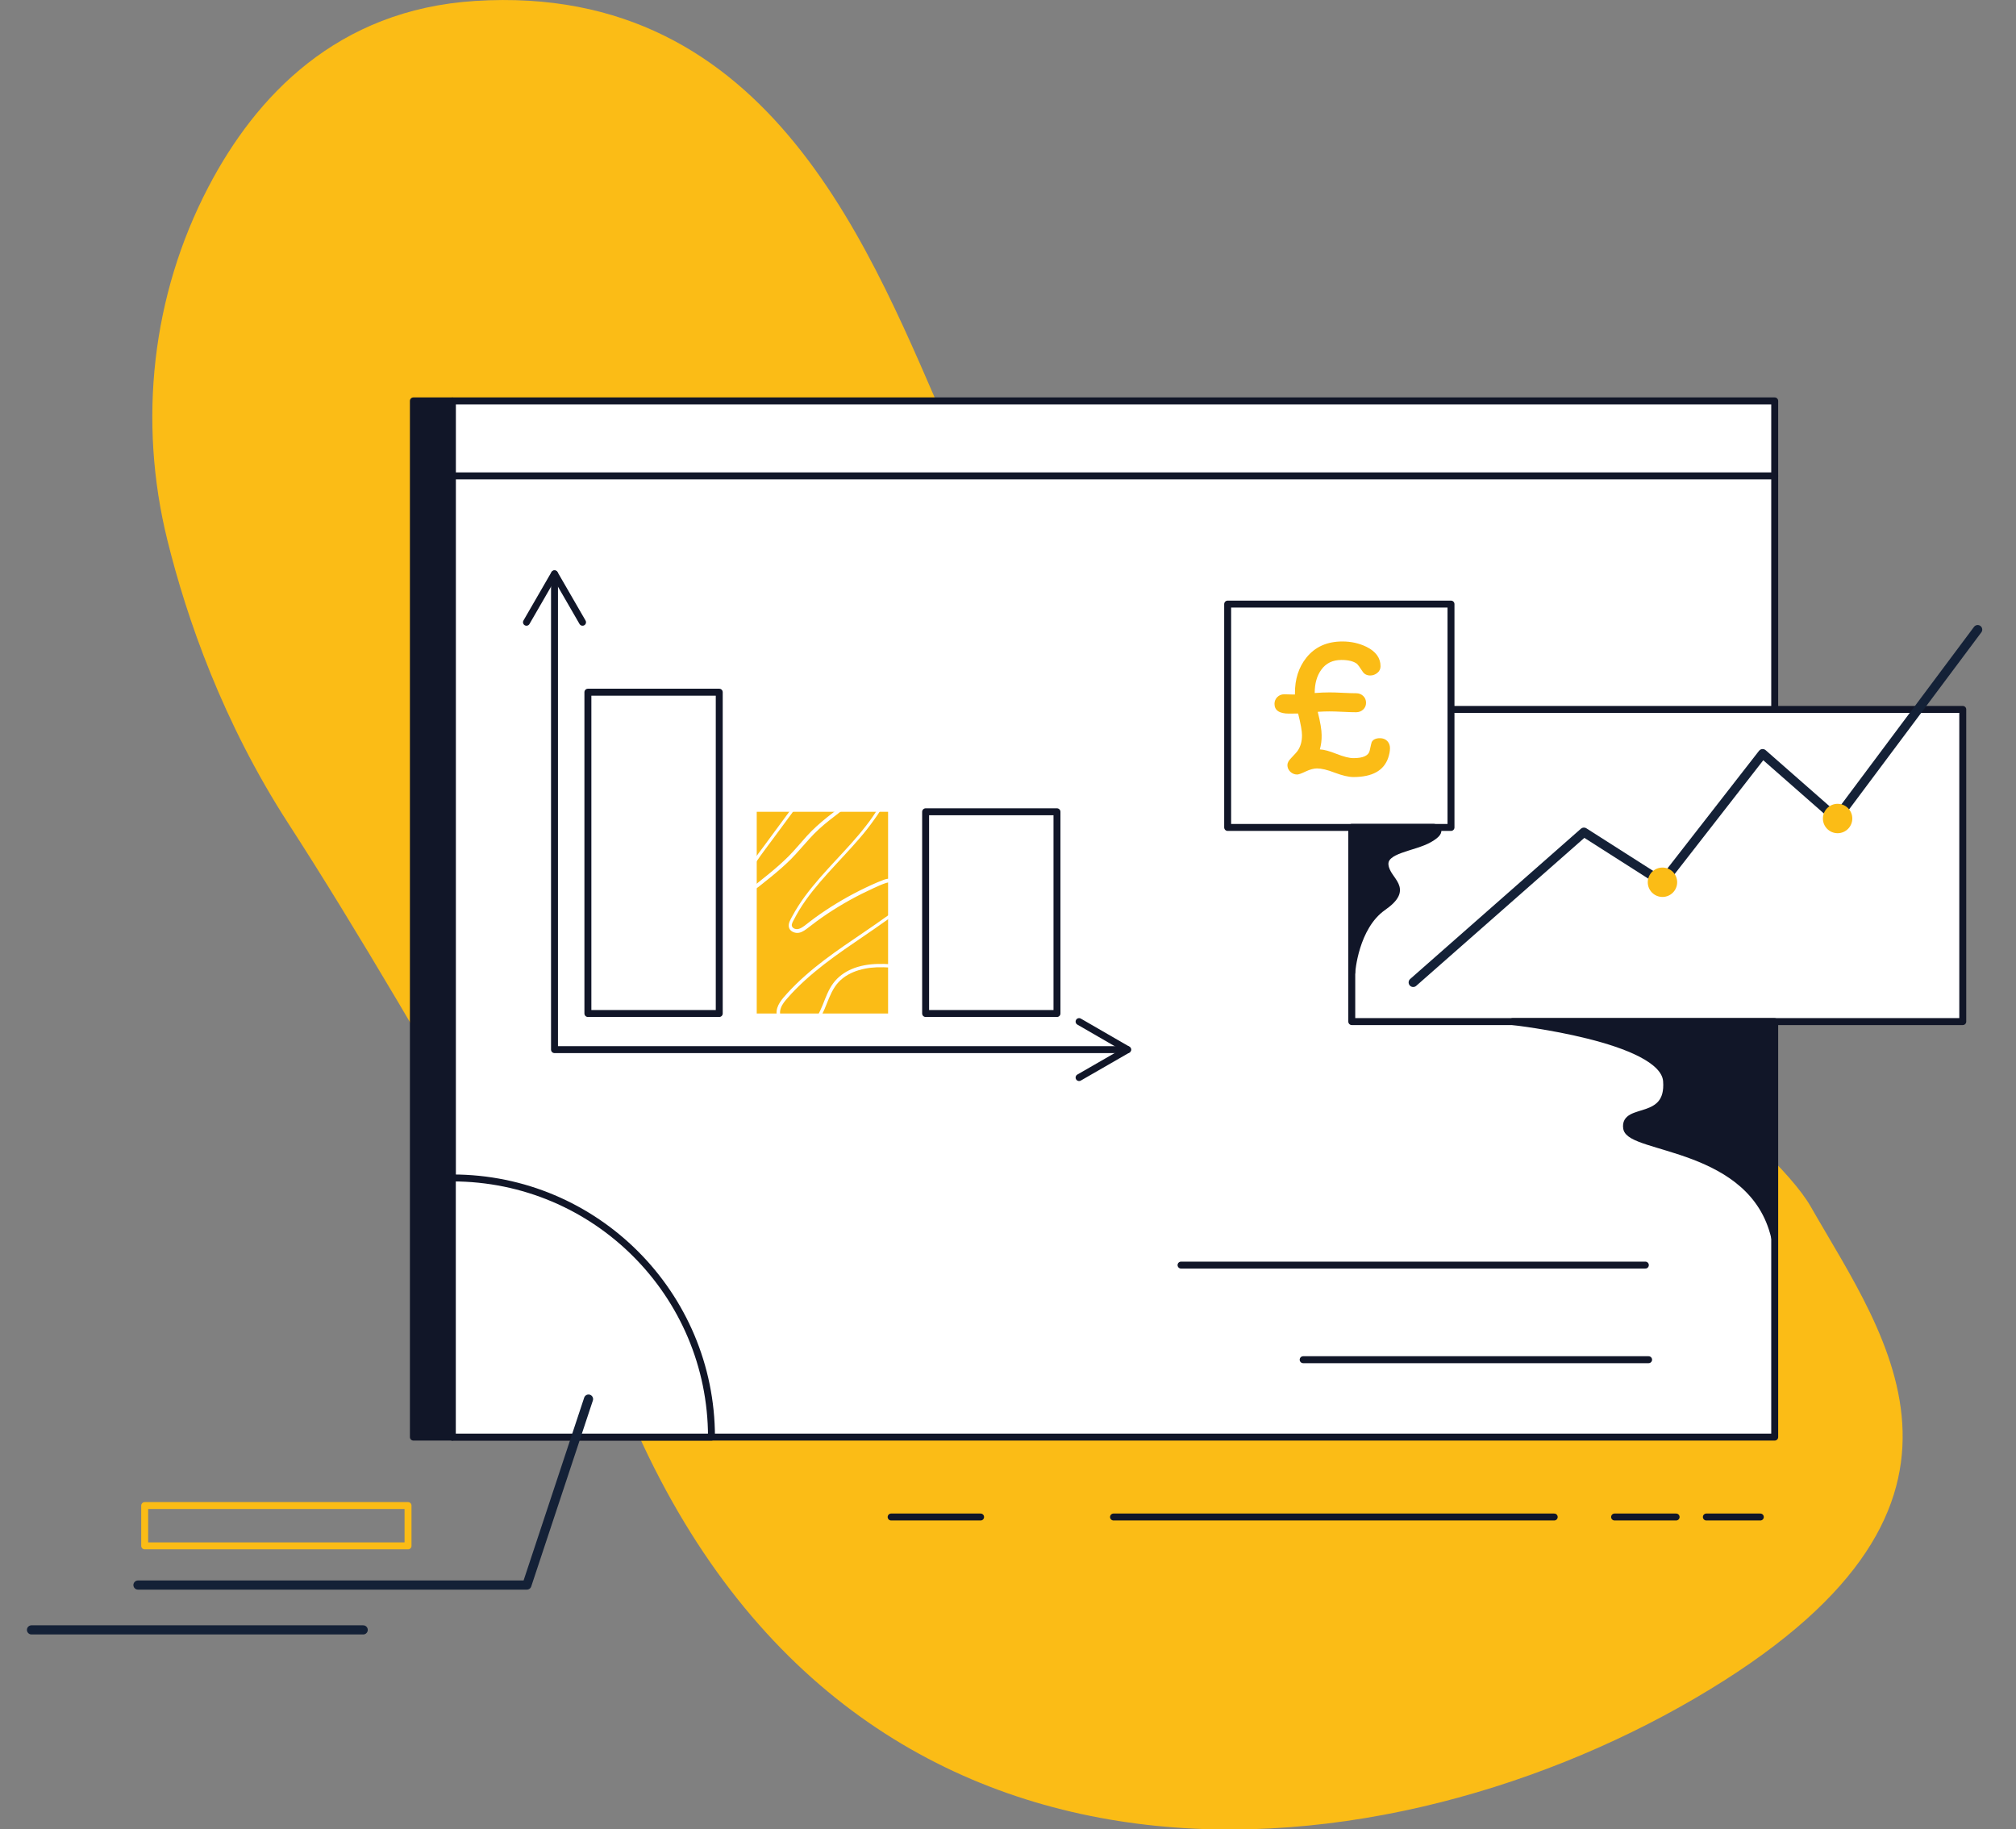 <?xml version="1.0" encoding="utf-8"?>
<!-- Generator: Adobe Illustrator 25.4.1, SVG Export Plug-In . SVG Version: 6.00 Build 0)  -->
<svg version="1.1" id="Layer_1" xmlns="http://www.w3.org/2000/svg" xmlns:xlink="http://www.w3.org/1999/xlink" x="0px" y="0px"
	 viewBox="0 0 1920 1742.2" style="enable-background:new 0 0 1920 1742.2;" xml:space="preserve">
<rect x="0" y="0" width="1920" height="1742.2" fill="#808080" stroke="none"/>
<style type="text/css">
	.st0{fill:#FBBC16;}
	.st1{fill:#FFFFFF;stroke:#111628;stroke-width:6.609;stroke-linecap:round;stroke-linejoin:round;stroke-miterlimit:10;}
	.st2{fill:#111628;stroke:#111628;stroke-width:6.609;stroke-linecap:round;stroke-linejoin:round;stroke-miterlimit:10;}
	.st3{fill:none;stroke:#111628;stroke-width:6.609;stroke-linecap:round;stroke-linejoin:round;stroke-miterlimit:10;}
	.st4{fill:none;stroke:#142137;stroke-width:8.713;stroke-linecap:round;stroke-linejoin:round;stroke-miterlimit:10;}
	.st5{fill:none;stroke:#FBBC16;stroke-width:6.609;stroke-linecap:round;stroke-linejoin:round;stroke-miterlimit:10;}
	.st6{fill:#FFFFFF;}
</style>
<g>
	<path class="st0" d="M159.3,514c-27.9-113.1-14.8-232.8,39.2-336C243.5,91.9,320.9,9.2,452.6,0.9c283.7-18,378.2,243.1,452.5,412
		s747.4,610.1,819.4,736.2c72,126.1,198.1,288.2-110.3,468.3s-814.9,227.4-1022.1-288.2c0,0-189.1-346.7-317.4-544.8
		C212.1,687.6,177.9,589.3,159.3,514z"/>
	<rect x="430.8" y="381.8" class="st1" width="1259.4" height="986.8"/>
	<rect x="393.7" y="381.8" class="st2" width="37" height="986.8"/>
	<line class="st3" x1="848.7" y1="1444.7" x2="933.9" y2="1444.7"/>
	<line class="st3" x1="1060.5" y1="1444.7" x2="1480.2" y2="1444.7"/>
	<line class="st3" x1="1537.7" y1="1444.7" x2="1596.3" y2="1444.7"/>
	<line class="st3" x1="1625.1" y1="1444.7" x2="1676.5" y2="1444.7"/>
	<line class="st3" x1="1124.8" y1="1204.8" x2="1567" y2="1204.8"/>
	<line class="st3" x1="1241.1" y1="1294.9" x2="1570.1" y2="1294.9"/>
	<path class="st1" d="M677.6,1368.6H430.8v-246.8C567.1,1121.8,677.6,1232.3,677.6,1368.6z"/>
	<polyline class="st4" points="560.5,1332.4 501.8,1509.5 131.4,1509.5 	"/>
	<rect x="137.8" y="1433.8" class="st5" width="250.8" height="38.4"/>
	<line class="st4" x1="345.9" y1="1552.2" x2="30" y2="1552.2"/>
	<line class="st3" x1="430.8" y1="453.2" x2="1690.2" y2="453.2"/>
	<polyline class="st3" points="528.1,546.6 528.1,999.6 1073.9,999.6 	"/>
	<polyline class="st3" points="554.8,592.6 528.1,546.4 501.4,592.6 	"/>
	<polyline class="st3" points="1027.7,1026.2 1073.9,999.6 1027.7,972.9 	"/>
	<rect x="559.9" y="659.2" class="st3" width="125.1" height="306"/>
	
		<rect x="881.5" y="773.1" transform="matrix(-1 2.809785e-11 -2.809785e-11 -1 1888.147 1738.299)" class="st3" width="125.1" height="192.1"/>
	<rect x="720.7" y="773.1" class="st0" width="125.1" height="192.1"/>
	<g>
		<g>
			<path class="st6" d="M706.5,784c10.5-11.4,22.9-21.1,36.5-28.7c6.7-3.7,13.8-7.1,21.1-9.6c1.6-0.5,3.5-1,4.3,0.9
				c0.7,1.6,0.1,3.3-0.8,4.7c-1.1,1.8-2.5,3.5-3.7,5.2c-1.3,1.8-2.7,3.6-4,5.4c-11,15-22.1,29.9-33.1,44.9
				c-4.9,6.6-10.4,13.2-13.7,20.8c-1.5,3.4-2.6,7.3-2.4,11.1c0.1,2.9,1.2,6.2,3.9,7.7c3.7,2,7-1.2,9.7-3.3c3.4-2.7,6.8-5.4,10.1-8.1
				c6.6-5.4,13.1-11,19.2-17.1c6-6.1,11.4-12.7,17.2-19c5.8-6.5,12.2-12.3,19.1-17.7c7.1-5.6,14.2-11,21.4-16.5
				c3.7-2.8,7.3-5.6,11-8.5c2.8-2.2,6.2-5.5,10-5.2c3,0.2,5.4,3,6.3,5.7c1.3,3.6,0.4,7.4-1.2,10.8c-1.6,3.5-3.8,6.7-6,9.9
				c-2.1,3.1-4.3,6.1-6.6,9c-9.1,11.8-19.4,22.7-29.5,33.6c-10,10.8-20,21.8-28.8,33.7c-4.3,5.9-8.3,12.1-11.8,18.6
				c-1.7,3.2-4.4,7.2-3.3,11c0.9,3.1,4,4.8,7,5.1c3.6,0.4,6.9-1.6,9.7-3.7c3.3-2.5,6.5-5,9.9-7.5c6.7-4.9,13.6-9.5,20.7-13.8
				c7.2-4.4,14.5-8.4,22-12.2c3.7-1.8,7.4-3.6,11.1-5.3c3.8-1.7,7.7-3.6,11.7-4.9c2-0.6,4.1-1.1,6.1-0.3c1.5,0.6,2.8,1.7,3.6,3
				c2.2,3.3,2.3,7.5,2,11.3c-0.3,3.8-0.3,8.2-2.8,11.3c-2.3,2.9-5.9,5-8.9,7.1c-12.9,9.3-26.2,18-39.3,27.1
				c-13,9-25.8,18.4-37.6,28.9c-5.9,5.2-11.5,10.7-16.8,16.5c-4.9,5.4-10.8,11.8-10.2,19.6c0.6,7.7,6.4,13.6,12.9,17.1
				c3.4,1.9,7.1,3.5,10.8,4.7c1.9,0.6,3.9,0.5,5.5-0.8c1.5-1.2,2.8-2.9,4-4.4c5-6.4,9.2-13.4,12.4-20.9c3.1-7.2,5.5-14.8,9.9-21.4
				c8.7-13.1,24.8-18,39.9-18.6c8.7-0.3,17.5,0.5,26.1,1.4c2.1,0.2,2-3,0-3.2c-16.7-1.7-34.2-3.2-50,3.5c-6.8,2.9-13,7.4-17.4,13.3
				c-4.7,6.2-7.3,13.7-10.2,20.9c-3.1,7.6-6.9,14.8-11.9,21.4c-1.2,1.6-2.5,3.3-3.9,4.8c-0.6,0.6-1.2,1.2-2.2,1.2
				c-1,0-2.1-0.6-3.1-1c-3.7-1.5-7.4-3-10.8-5.2c-6.1-4-10.6-11-7.9-18.4c1.3-3.6,3.9-6.7,6.4-9.5c2.6-3,5.3-5.9,8.1-8.7
				c11.1-11.2,23.5-21.2,36.2-30.5c12.9-9.4,26.2-18.1,39.2-27.2c3.3-2.3,6.6-4.6,9.8-6.9c3.2-2.3,6.5-4.4,9.4-7
				c3-2.7,4.4-6.1,4.9-10.1c0.5-4.1,1-8.3,0.3-12.4c-0.6-3.5-2.3-6.9-5.2-9c-3.4-2.5-7.5-2.1-11.2-0.7c-7.8,2.9-15.5,6.6-23,10.3
				c-14.9,7.5-29.2,16.2-42.7,26c-3.3,2.4-6.5,5-9.8,7.5c-2.6,1.9-5.9,4-9.2,2.8c-1.2-0.4-2.3-1.3-2.7-2.6c-0.5-1.9,0.8-4,1.7-5.7
				c1.7-3.3,3.5-6.5,5.4-9.7c7.7-12.6,17.3-24,27.2-35c10-11.1,20.4-21.8,30.1-33.1c4.9-5.7,9.5-11.5,13.8-17.6
				c4.3-6.1,9.9-13.2,9.7-21.1c-0.1-6.4-5.4-13.2-12.3-12c-4,0.7-7.2,3.7-10.3,6.1c-3.7,2.8-7.3,5.6-11,8.5
				c-13.9,10.8-28.5,21-40.3,34.1c-5.8,6.4-11.2,13.1-17.3,19.2c-6.1,6.1-12.6,11.7-19.2,17.1c-3.4,2.7-6.7,5.4-10.1,8.1
				c-1.3,1-3.1,3-4.9,2.9c-1.3-0.1-2-1.3-2.5-2.4c-1.3-3.1-0.4-7,0.6-10.1c1.2-3.8,3.3-7.3,5.5-10.5c5-7.4,10.5-14.5,15.8-21.7
				c5.5-7.5,11.1-15,16.6-22.5c5.4-7.4,11-14.7,16.3-22.2c2-2.9,3.6-6.6,1.6-10c-2.3-3.7-6.5-2.4-9.8-1.1
				c-14.6,5.5-28.2,13.2-40.3,22.9c-5.9,4.7-11.4,9.8-16.5,15.4C702.9,783.3,705.1,785.5,706.5,784L706.5,784z"/>
		</g>
	</g>
	<rect x="1287.4" y="675.6" class="st1" width="581.9" height="297.3"/>
	<rect x="1169.2" y="575.3" class="st1" width="212.7" height="212.7"/>
	<path class="st2" d="M1440.6,972.9c0,0,143.4,15.9,146.6,56.5c3.2,40.7-41.2,24.1-38,45s120.1,15.5,140.9,103.8V972.9H1440.6z"/>
	<path class="st2" d="M1365.5,787.9c0,0,11.2,2.3-4.1,11.1c-15.2,8.8-44.3,9.8-42.3,25.2s24.7,21.1-2,39.8s-29.7,61.9-29.7,61.9
		v-138H1365.5z"/>
	<polyline class="st4" points="1345.9,935.6 1508.5,792.5 1583.3,840.2 1678.7,717.7 1749.1,779.5 1883.5,599.6 	"/>
	<circle class="st0" cx="1583.3" cy="840.2" r="14"/>
	<circle class="st0" cx="1750.1" cy="779.5" r="14"/>
	<g>
		<path class="st0" d="M1257,713.7c3.9,0.1,9.2,1.6,16,4.3c6.6,2.6,12,4,16,4c9.3,0,14.5-2.4,15.5-7.3c1-4.9,1.7-7.5,1.9-8
			c1.3-2.4,3.9-3.7,7.8-3.7c2.9,0,5.2,0.9,7,2.7c1.7,1.8,2.6,4.1,2.6,6.8c0,2.8-0.6,5.9-1.7,9.2c-4.2,12.2-15.2,18.3-33.1,18.3
			c-4.6,0-10.5-1.4-17.7-4.1c-7.2-2.8-12.8-4.1-17-4.1c-3.1,0-6.7,1-10.8,2.9c-4.1,2-6.8,2.9-8.1,2.9c-2.5,0-4.7-0.9-6.6-2.7
			c-1.8-1.8-2.7-3.9-2.7-6.3c0-2.1,1.2-4.3,3.6-6.7c3.5-3.6,5.8-6.2,6.7-7.7c2.4-3.9,3.6-8.5,3.6-13.9c0-4.1-1.2-11-3.7-20.8
			c-2.5,0.1-5.4,0.1-8.7,0.1c-9.2,0-13.8-3.1-13.8-9.3c0-2.5,0.9-4.6,2.6-6.4c1.8-1.8,4-2.7,6.7-2.7c0.9,0,2.2,0,4,0.1
			c1.8,0.1,3.2,0.1,4,0.1h2.2v-1.2c-0.1-13.3,3.5-24.6,10.8-33.8c8.3-10.4,19.8-15.5,34.4-15.5c8.3,0,15.9,1.7,22.9,5.1
			c8.9,4.4,13.4,10.6,13.4,18.5c0,2.5-1,4.7-3,6.3s-4.2,2.5-6.8,2.5c-3.2,0-5.7-1.3-7.3-3.8c-2.7-4.2-4.5-6.5-5.2-7.2
			c-3.2-2.5-8.2-3.8-14.9-3.8c-8.4,0-14.8,3.1-19.3,9.4c-4.1,5.7-6.2,13-6.2,22.1c5.1-0.4,9.8-0.6,14.1-0.6c2.8,0,7.1,0.1,12.7,0.4
			c5.7,0.3,9.9,0.4,12.7,0.4c2.7,0,4.9,0.9,6.7,2.6c1.8,1.7,2.7,3.9,2.7,6.5c0,2.6-0.9,4.7-2.7,6.4c-1.8,1.7-4.1,2.6-6.7,2.6
			c-2.8,0-7.1-0.1-12.7-0.4c-5.7-0.3-9.9-0.4-12.7-0.4c-3.1,0-6.9,0.1-11.2,0.4c2.5,10,3.7,17.3,3.7,22.1
			C1258.8,705,1258.2,709.4,1257,713.7z"/>
	</g>
</g>
</svg>
